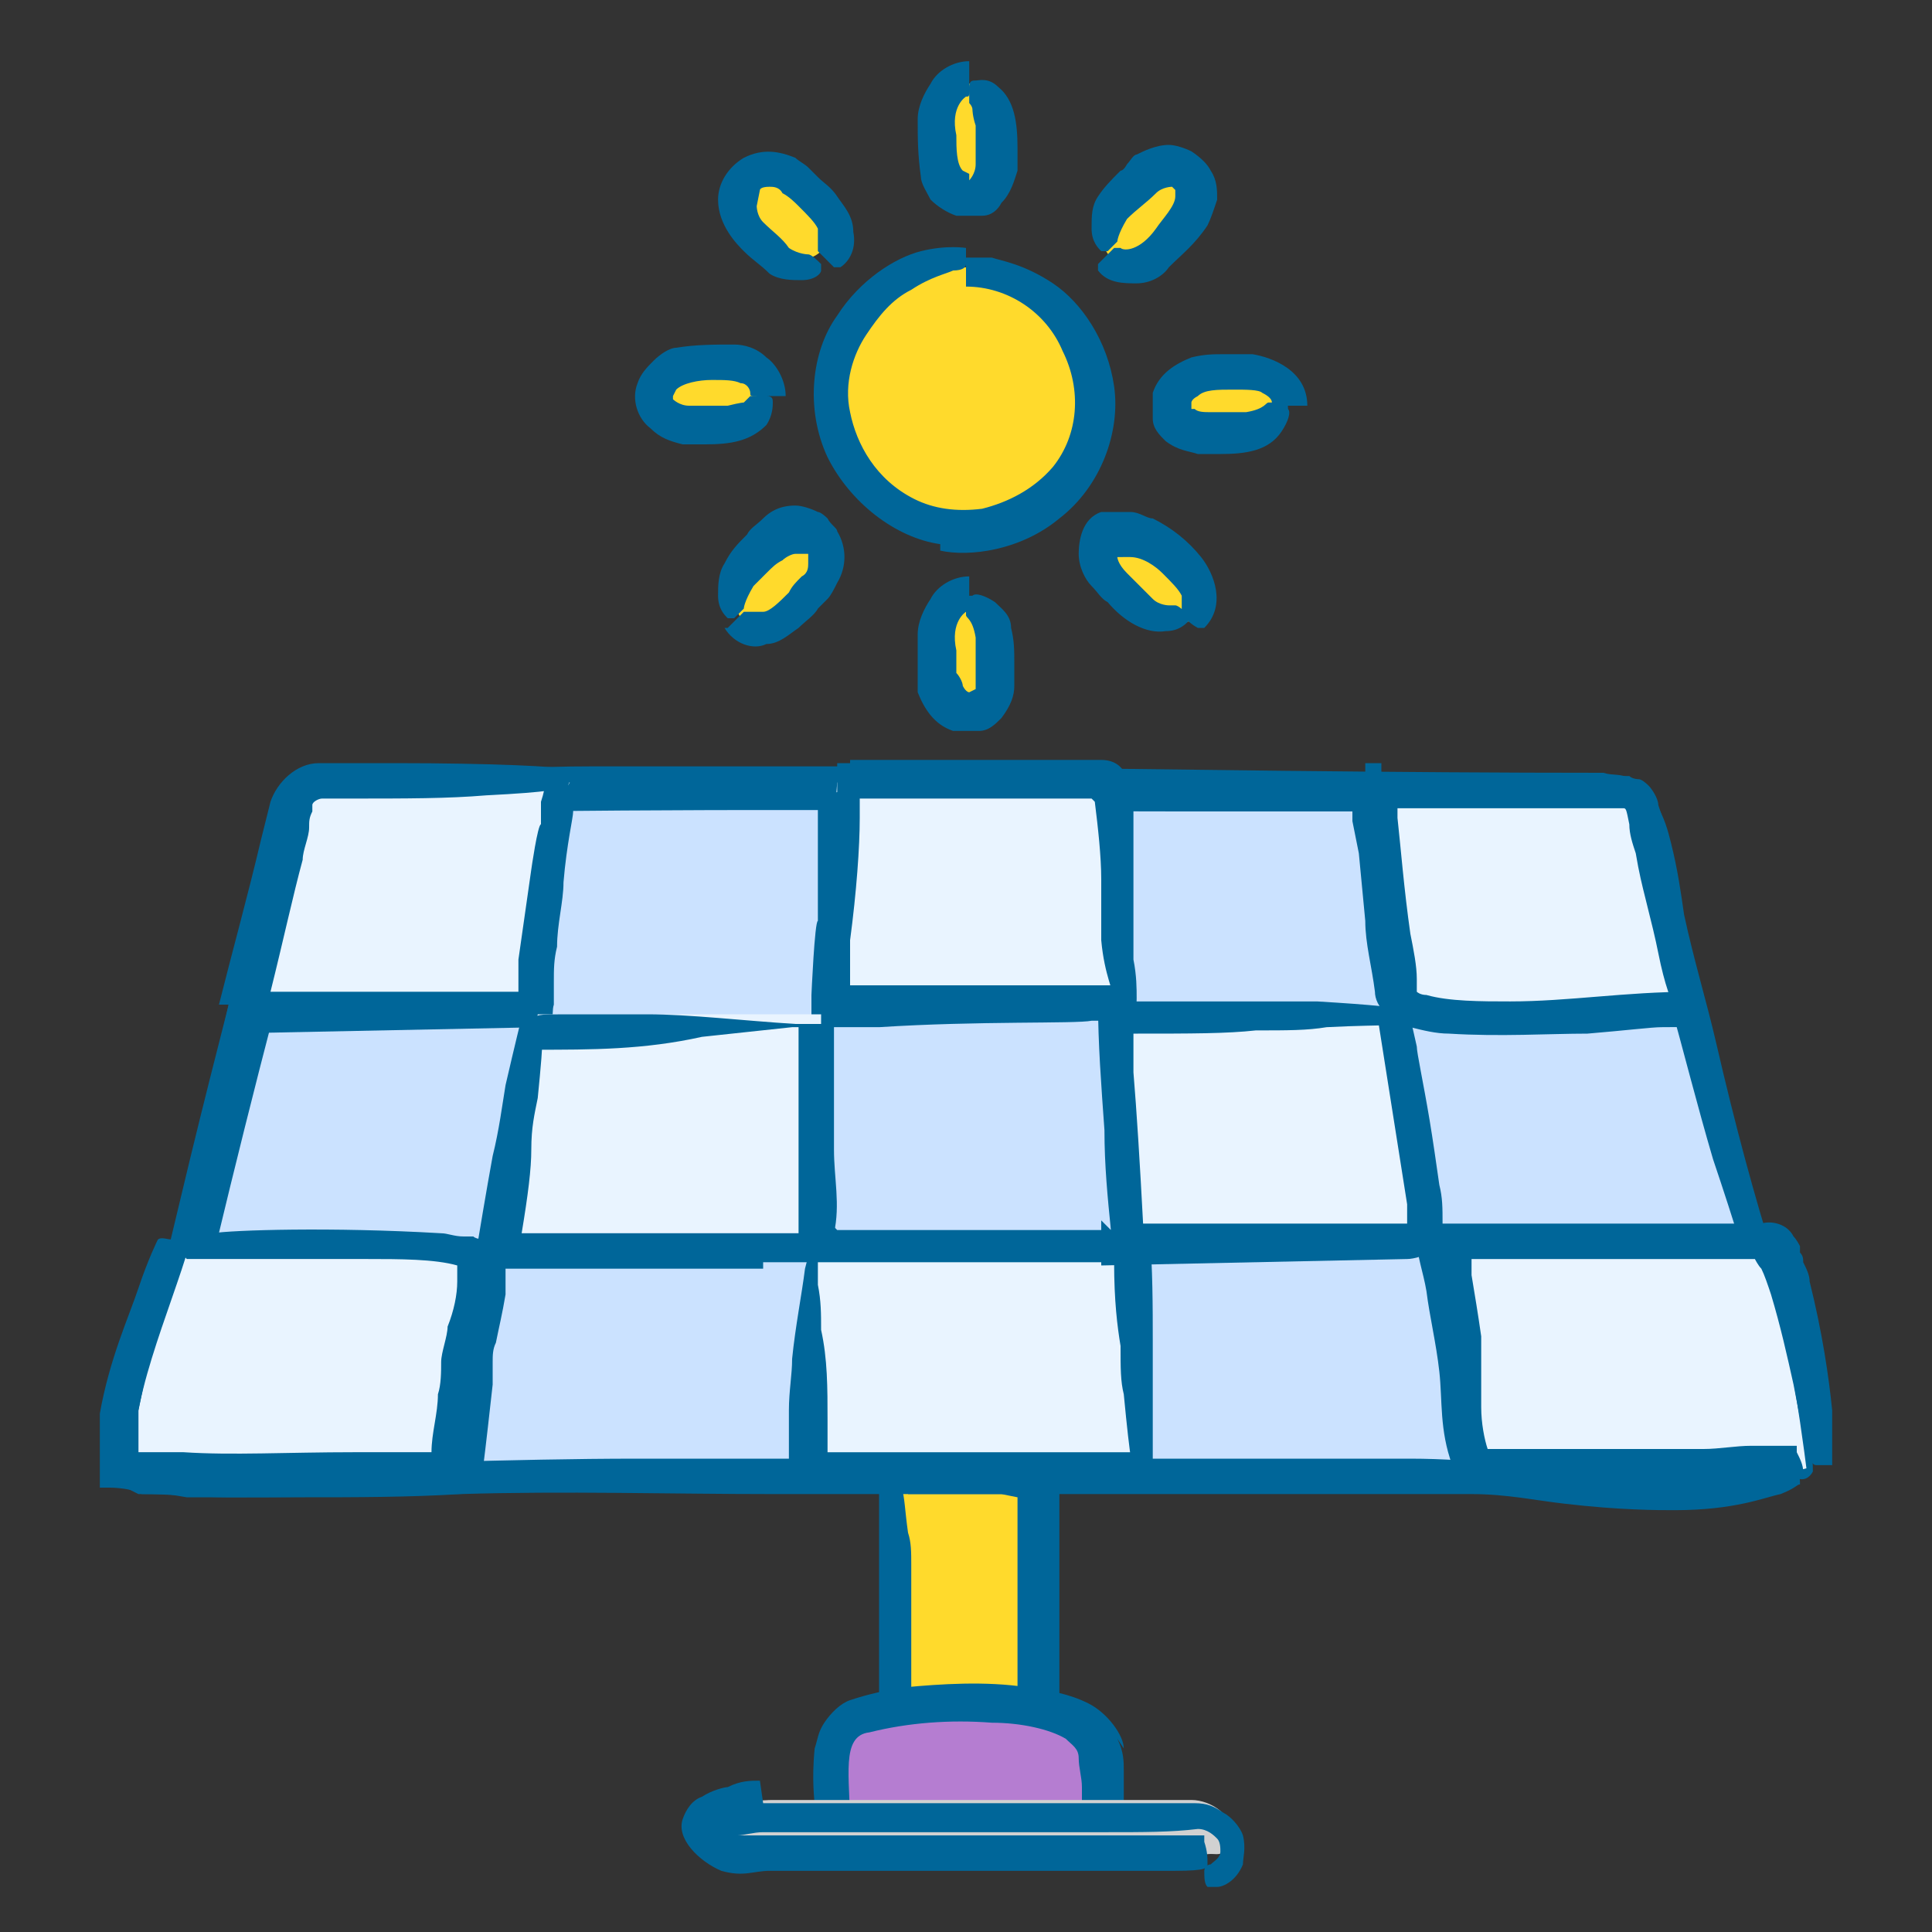 <?xml version="1.0" encoding="UTF-8"?>
<svg id="_圖層_1" data-name="圖層 1" xmlns="http://www.w3.org/2000/svg" version="1.1" viewBox="0 0 60 60">
  <rect x="0" y="0" width="60" height="60" fill="#333333" stroke="none"/>
  <defs>
    <style>
      .cls-1 {
        fill: #cbe2ff;
      }

      .cls-1, .cls-2, .cls-3, .cls-4, .cls-5, .cls-6, .cls-7 {
        stroke-width: 0px;
      }

      .cls-2 {
        fill: none;
      }

      .cls-3 {
        fill: #ffda2c;
      }

      .cls-4 {
        fill: #d1d1d1;
      }

      .cls-5 {
        fill: #069;
      }

      .cls-6 {
        fill: #b57dd1;
      }

      .cls-7 {
        fill: #e9f4ff;
      }
    </style>
  </defs>
  <rect class="cls-2" y="0" width="60" height="60"/>
  <g>
    <g>
      <path class="cls-3" d="M27.9,45.9c.6-.5,3.7,0,4.5,0,0,2.5,0,4.9,0,7.4,0,0-4.6,0-4.6,0v-4.6c0-.5-.3-2.3,0-2.7s0,0,0,0Z"/>
      <path class="cls-5" d="M31.6,53.8c.2,0,.5,0,.7,0,.2,0,.4,0,.6-.1,0,0,0,0,0-.1v-.2c0-.1,0-.2,0-.4,0-.2,0-.4,0-.6,0-.5,0-1.2,0-1.8,0-1.3,0-2.6,0-3.8,0-.3,0-.6,0-.9,0-.3,0-.6,0-.6-.4,0-.9,0-1.2,0-.2,0-.5,0-.7,0-.4,0-.8,0-1.2,0-.7,0-1.1,0-1.3,0-.7.1-.8.3-.7.4,0,.2.3.3.4.5h0c.1.2,0,.1,0,.2h0s.1,0,.2,0c.1,0,.3,0,.5,0,.3,0,.7,0,1.1,0h1.1c0,0,.5.1.5.1h0s0,3.3,0,3.3c0,1,0,2,0,2.8h0c0,0,0,.1,0,.1,0,0,0,0,0,0,0,0,0,0-.2,0h-.2c-.2,0-.3,0-.5,0-.6,0-1.1.3-1.7.4-.2,0-.3,0-.4,0h-.2c0,0-.2,0-.1,0,0-.3,0-.6,0-.8,0-1,0-1.9,0-2.6,0-.4,0-.7,0-1.1,0-.4,0-.7-.1-1-.1-.7-.1-1.1-.2-1.4,0-.2,0-.2,0-.3-.1-.2-.2-.3-.4-.3,0,0-.3.3-.3.5,0,.3,0,.6,0,.9,0,.4,0,.8,0,1.2,0,.4,0,1,0,1.5,0,.6,0,1.1,0,1.7,0,.3,0,.6,0,.9v.5s0,.2,0,.2c0,0,.1,0,.2,0,.6.1,1.3.3,2.1.4.8.1,1.5.2,2.2.2Z"/>
    </g>
    <g>
      <path class="cls-1" d="M55.9,45.6c-3.6,1.5-7.7.2-11.5.1-4.7,0-9.4,0-14.1,0-4.3,0-8.6,0-12.9,0s-8.8.4-13.1,0c-.3,0,4.2-17.3,4.6-18.9.2-.7.2-1.6.8-1.9s6.9-.7,8.9-.7c3.5,0,7,0,10.4,0,7,0,13.9.1,20.9.1.3,0,.5,0,.7.2.7.7.9,2.9,1.1,3.9.5,2,1,4,1.5,6,.9,3.6,2.5,7.5,2.6,11.2Z"/>
      <path class="cls-5" d="M8.4,26.1c-.8,3.2-1.7,6.6-2.5,9.9l-1.2,5-.6,2.5-.3,1.3v.4c-.1.2-.1.4-.1.6,0,.2.2.2.2.4l.4.2h.9c0,0,.6.1.6.1h1.2c.8,0,1.6,0,2.4,0,1.6,0,3.3,0,4.9-.1,3.2-.1,6.5,0,9.7,0,6.6,0,13.1,0,18.2,0,1.3,0,2.4,0,3.5,0,1.1,0,2,.2,2.9.3,1.7.2,2.9.2,3.4.2,1.9,0,2.8-.4,3.3-.5.5-.2.5-.3.6-.3,0-.2,0-.4-.3-.6h-.2c-1.7.5-3.7.5-5.6.3-1.9-.2-4-.5-6-.5h-12s-12,0-12,0c-4,0-8,.2-12,.2-.9,0-1.8,0-2.4-.1-.1,0-.2,0-.3,0,0,0,0,0,0,0,0,0,0,0,0,0l.2-.9c.2-.7.3-1.3.5-2,.3-1.3.6-2.6.9-3.8.6-2.5,1.2-4.9,1.8-7.2.3-1.1.6-2.3.9-3.4l.2-.8c0-.3.1-.6.2-.8,0-.2.1-.4.2-.5,0-.1,0,0,.3-.2,1-.2,2.1-.3,3.1-.4,1,0,2.1-.1,3-.2,8-.1,14.6,0,20.3,0,2.8,0,5.4,0,7.8,0,1.2,0,2.3,0,3.4,0,.6,0,1.1,0,1.6,0,.3,0,.6,0,.7,0,0,0,0,0,.1,0,0,0,0,.1.1.2.4.7.5,1.8.7,2.7.2,1,.5,1.9.7,2.8.5,1.8.9,3.4,1.4,5.1,2.7,8,2.4,9.8,2.6,9.9.2.1.4,0,.5-.2,0-.2,0-2.7-1.2-6.6-.6-1.9-1.2-4.1-1.8-6.7-.3-1.3-.7-2.6-1-4-.1-.7-.2-1.4-.4-2.2-.1-.4-.2-.8-.5-1.3-.1-.2-.3-.5-.7-.7-.4-.2-.6-.1-.9-.2-6.3,0-13.4-.1-20.6-.2-3.6,0-7.2,0-10.8,0-1.8,0-3.6.1-5.3.3-.9,0-1.7.1-2.6.3-.2,0-.4,0-.7.1-.2,0-.6.1-.9.4-.6.5-.6,1.1-.7,1.5Z"/>
    </g>
    <g>
      <path class="cls-3" d="M30.1,8.3c3.2,0,5.2,3.8,3.4,6.5s-2.9,2.1-4.6,1.6c-1.7-.5-2.9-2.1-2.9-3.9,0-2.3,1.9-4.2,4.1-4.2Z"/>
      <path class="cls-5" d="M29.2,17.1c.9.2,2.5,0,3.7-1,1.3-1,1.9-2.7,1.7-4.1-.2-1.4-1-2.6-1.9-3.2-.9-.6-1.6-.7-1.9-.8-.7,0-.8,0-.8,0,0,.2,0,.4,0,.7v.2c1.3,0,2.5.8,3,2,.6,1.2.5,2.6-.3,3.6-.6.7-1.4,1.1-2.2,1.3-.8.1-1.5,0-2.1-.3-1.2-.6-1.8-1.7-2-2.7-.2-.9.1-1.8.5-2.4.4-.6.8-1.1,1.4-1.4.6-.4,1.1-.5,1.3-.6.3,0,.4-.1.4-.2,0-.2,0-.4,0-.5,0,0-.6-.1-1.4.1-.8.2-1.9.9-2.6,2-.8,1.1-1,2.9-.3,4.4.7,1.4,2.1,2.5,3.5,2.7Z"/>
    </g>
    <g>
      <g>
        <path class="cls-7" d="M34.6,31.5c-1.2,0-3.2,0-5.3,0-.8,0-3.8,0-3.8,0,0-.5.5-7.2.5-7.2,0,0,8.2,0,8.2,0,.5,0,.4,4.3.4,4.8,0,.9.6,2.4,0,2.4Z"/>
        <path class="cls-5" d="M26.4,23.7h-.4s0,.6,0,.6v.3c-.1,0-.4.2-.5.2,0,0,0,0-.1,0h0c0,0,0,.2,0,.2v.3s0,1.1,0,1.1v2.2c-.1,0-.2,2.3-.2,2.3v1c0,.1,0,0,.1,0h.2s.5,0,.5,0h1.3c3.1-.2,6.1-.1,6.6-.2.9,0,.9,0,.9-.2,0-.2,0-.4,0-.7v-.2s-5.7,0-5.7,0h-2.7s0,.1,0,0v-1.4c.2-1.5.3-2.9.3-3.8,0-.2,0-.4,0-.6,0,0,0,0,0,0,0,0,0,0,0,0,0,0,0,0,0,0,1.9,0,3.4,0,4.7,0,.7,0,1.3,0,1.9,0,.3,0,.6,0,.6,0,0,0,0,0,.1.1.1.8.2,1.7.2,2.4,0,.7,0,1.3,0,1.9.1,1.1.4,1.6.4,1.9,0,.2,0,.2,0,.2,0,0,0,0,0,0,0,.2,0,.4.1.5,0,0,.2,0,.4-.2.2-.2.2-.4.2-.6,0-.3,0-.7-.1-1.2,0-.5,0-.8,0-1.5,0-.6,0-1.3,0-2.1,0-.4,0-.8,0-1.2v-.3c0-.1-.1-.4-.2-.5-.1-.4-.4-.6-.8-.6-.9,0-1.8,0-2.7,0-1.7,0-3.5,0-5.1,0Z"/>
      </g>
      <g>
        <path class="cls-7" d="M35.3,45.8h-10.4s.4-7.1.4-7.1c3.2,0,6.5,0,9.7,0,.1,2.4.2,4.8.4,7.1Z"/>
        <path class="cls-5" d="M25.8,38c-.2,0-.7-.1-.6.3,0,.4-.1.7-.2,1.1-.1.8-.3,1.8-.4,2.8,0,.5-.1,1-.1,1.6,0,.6,0,1.3,0,1.9v.6c.2,0,.4,0,.6,0,.3,0,.6,0,.9,0,.4,0,.9,0,1.3,0,3.4,0,6.5-.1,7.1-.1.9,0,1,0,1-.2,0-.2,0-.4,0-.7v-.2s-6.1,0-6.1,0h-3s-.6,0-.6,0c0,0,0,0,0,0,0,0,0,0,0,0,0,0,0,0,0-.1v-.2s0-.7,0-.7c0-1,0-1.9-.2-2.8,0-.5,0-.9-.1-1.4,0-.2,0-.5,0-.7,0,0,0,0,.1,0h.2s.3,0,.3,0c1.7,0,3.2,0,4.4,0,1.2,0,2.2,0,3,0,.4,0,.7,0,1,0,.1,0,.2,0,.2,0,0,1.2.1,2,.2,2.6,0,.7,0,1.1.1,1.5.2,2.1.3,2.6.4,2.6.2,0,.4,0,.5,0,0,0,0-.9,0-2.1,0-.6,0-1.4,0-2.2,0-1,0-2.2-.1-3.4-1.6,0-3.4,0-5.2,0-1.6,0-3.1,0-4.5,0Z"/>
      </g>
      <g>
        <path class="cls-7" d="M5.9,38.6c.2-.6,7.8-.2,8.6,0s.8,0,1,.8-.3,1.9-.4,2.6-.5,3.7-.6,3.7c-3.4,0-6.9.3-10.3,0-.3-2,1.1-5,1.7-7.1Z"/>
        <path class="cls-5" d="M13,46.4c.3,0,.5,0,1,0,.3,0,.6,0,.8-.1h0s0,0,0,0c0,0,0-.1,0,0h0s0,0,0,0h0s0,0,0,0c0,0,0-.1.1-.2.1-.1,0-.3.1-.5.1-.8.2-1.7.3-2.6,0-.2,0-.4,0-.7,0-.2,0-.4.1-.6.1-.5.2-.9.3-1.5,0-.1,0-.3,0-.4,0-.2,0-.3,0-.4,0-.3-.2-.8-.5-.9-.1,0-.4,0-.5-.1h-.3c-.3,0-.5-.1-.7-.1-3.4-.2-6.5-.1-7.1,0-.5,0-.7.1-.9.2-.2,0-.2.2-.2.3,0,0,0,0,.1,0h0s0,0,0,0c0,0,0,0,0,0,.1.1.1.2.2.3,0,.1,0,0,0,0h0s.1,0,.1,0c0,0,.2,0,.3,0,.2,0,.5,0,.7,0,.5,0,1,0,1.5,0,1,0,2,0,3,0,1,0,2.1,0,2.8.2,0,0,0,0,0,0,0,0,0,.2,0,.3,0,0,0,.2,0,.2,0,.4-.1.9-.3,1.4,0,.3-.2.8-.2,1.1,0,.3,0,.7-.1,1,0,.6-.2,1.2-.2,1.8,0,0,0,0,0,0h0c-.3,0-.5,0-.8,0-.6,0-1.1,0-1.6,0-2.1,0-3.8.1-5.3,0-.4,0-.7,0-1,0-.1,0-.2,0-.3,0,0,0-.1,0-.1,0,0,0,0,0,0-.1,0,0,0-.2,0-.4,0-.3,0-.5,0-.8.2-1,.4-1.9.6-2.7.6-2,.6-2.5.5-2.6-.2,0-.4-.1-.5,0,0,0-.3.6-.6,1.5-.3.9-.9,2.2-1.2,3.9,0,.2,0,.4,0,.6,0,.3,0,.4,0,.8v.6s0,.2,0,.2c0,0,0,.1,0,.1h.3c.4,0,.9.1,1,.2.9,0,1.8.1,2.7.1,1.8,0,3.7,0,5.3-.2Z"/>
      </g>
      <g>
        <path class="cls-7" d="M17.7,24.3c-.2,0-1,6.7-1.1,7.1-3,0-6,0-9,0l1.6-6.4c.1-.4.5-.7.9-.7h7.5Z"/>
        <path class="cls-5" d="M7.1,31.2l-.2.9,9.9-.2c.5.1.3-.4.4-.7,0-.2,0-.5,0-.7,0-.4,0-.7.1-1.1,0-.7.2-1.4.2-2,.1-1.2.3-2,.3-2.2,0-.4,0-.6,0-.7,0-.1,0,0-.1-.1-.1,0,0-.1,0-.2,0,0,0-.1-.1-.1,0,0-.1,0-.2,0,0,0-.1.1-.2,0,0,0-.1,0-.2,0-.1.4-.1.5-.2.8v.7c-.1,0-.3,1.4-.3,1.4l-.4,2.8v1c-.1,0-.1,0-.2,0h-.6s-2.8,0-2.8,0c-1.5,0-2.9,0-3.8,0-.1,0-.2,0-.3,0h0s0,0,0,0c0,0,0,0,0,0,.4-1.6.7-3,1-4.1,0-.3.2-.7.2-1,0-.2,0-.3.1-.5,0,0,0-.1,0-.2,0,0,0,0,0,0,0-.1.2-.2.3-.2.2,0,.5,0,.7,0,2,0,3.2,0,4.4-.1,2-.1,2.4-.2,2.4-.3,0-.2,0-.4,0-.5,0-.1-2.3-.2-5.2-.2-.7,0-1.5,0-2.4,0-.7,0-1.3.6-1.5,1.2-.1.4-.2.8-.3,1.2-.4,1.7-.9,3.5-1.3,5.1Z"/>
      </g>
      <g>
        <path class="cls-7" d="M16.6,31.5s8.9,0,8.9,0c0,1.3,0,2.5-.1,3.8s.3,3.2-.4,3.2-7.5.1-9.4.1l1.1-7.1Z"/>
        <path class="cls-5" d="M23.7,39.2c.3,0,.6,0,.9,0,0,0,.3,0,.4,0,.2,0,.3,0,.4-.1.3-.2.4-.5.5-.8.2-.9,0-1.7,0-2.6,0-.9,0-1.7,0-2.6,0-.4,0-.9,0-1.3,0,0,0,0-.1,0h-.2s-.3,0-.3,0c-.2,0-.4,0-.6,0-1.6-.1-3.3-.3-4.6-.3-1.3,0-2.3,0-2.5,0-.9,0-1,0-1,.2,0,.2,0,.4,0,.7v.2c1.8,0,3.4,0,5.2-.4.9-.1,1.9-.2,2.8-.3,0,0,.1,0,.2,0v.2s0,.4,0,.4v.7s0,1.4,0,1.4c0,.5,0,1,0,1.6,0,.5,0,1,0,1.4,0,.2,0,.4,0,.6h0c0,.1,0,.1,0,.1,0,0,0,0,0,0h-.2c-.2,0-.4,0-.6,0-1.6,0-3,0-4.1,0-1.1,0-2.1,0-2.8,0-.9,0-.8,0-.9,0,.2-1.2.3-2,.3-2.6,0-.7.1-1.1.2-1.6.2-2,.2-2.4,0-2.5-.2,0-.4,0-.5,0,0,0-.2.8-.5,2.1-.1.6-.2,1.4-.4,2.2-.2,1.1-.4,2.3-.6,3.5,1.6,0,3.2,0,4.9,0,1.4,0,2.8,0,4.1,0Z"/>
      </g>
      <g>
        <path class="cls-7" d="M43.5,31.5c.3,1.8.6,3.6.8,5.4s-.1,1.7-2.2,1.7-4.9,0-7.3,0l-.4-7.1c.8,0,8.9-.2,9,0Z"/>
        <path class="cls-5" d="M34.2,37.9v1.4c0,0,9.5-.2,9.5-.2.2,0,.6-.1.8-.3.2-.2.3-.6.3-.8,0-.5,0-.8-.1-1.2-.1-.7-.2-1.4-.3-2-.2-1.2-.4-2.1-.4-2.3-.2-.9-.2-.9-.3-.9-.2,0-.4,0-.7.1h-.2c0,0,.9,5.7.9,5.7,0,.2,0,.4,0,.6,0,0,0,0,0,0,0,0-.2,0-.4,0h-.7s-2.9,0-2.9,0c-1.5,0-2.8,0-3.7,0-.2,0-.4,0-.5,0,0,0,0,0,0,0,0,0,0,0,0,0-.1-1.9-.2-3.5-.3-4.7,0-.3,0-.6,0-.8,0-.1,0-.2,0-.3,0,0,0,0,0,0,0,0,0-.1,0-.1,1.8,0,2.9,0,3.8-.1,1,0,1.6,0,2.2-.1,2-.1,2.4,0,2.4-.2,0,0,.2,0,.3,0,0,0,0-.1,0-.2,0,0-.1-.1-.1-.1,0,0,0,0,0,0-.2-.1-1.2-.2-2.9-.3-.8,0-1.8,0-2.8,0-1.3,0-2.6,0-4,0,0,1.3.1,2.6.2,4,0,1.1.1,2.1.2,3.1Z"/>
      </g>
      <g>
        <path class="cls-7" d="M52.5,31.5c-1.5,0-8.5.9-9.1-.5-.3-.7-.6-6.7-1-6.7,2.7,0,5.5,0,8.2,0,.6,0,1.2,7.1,1.8,7.1Z"/>
        <path class="cls-5" d="M42.9,23.7h-.5s0,.6,0,.6c0,0,0,0,0,0v.2s0,0,0,.1h-.4c0,.2,0,.4,0,.6v.3s.2,1,.2,1l.2,2.1c0,.7.2,1.4.3,2.2,0,.2.1.5.4.7.2.2.4.3.7.4.4.1.8.2,1.2.2,1.6.1,3.1,0,4.3,0,1.2-.1,2-.2,2.3-.2.8,0,.9,0,.9-.2,0-.2,0-.4,0-.7v-.2c-2,0-3.8.3-5.6.3-.9,0-1.9,0-2.6-.2-.2,0-.3-.1-.3-.1,0,0,0-.2,0-.4,0-.4-.1-.9-.2-1.4-.2-1.4-.3-2.7-.4-3.6,0-.1,0-.2,0-.3h0c0,0,0,0,0,0,0,0,0,0,0,0,0,0,0,0,0,0,0,0,0,0,0,0,2.1,0,3.9,0,5.1,0,.7,0,1.2,0,1.5,0,.2,0,.3,0,.4,0,0,0,0,0,0,0,.1,0,.1,0,.2.5,0,.3.1.6.2.9.1.6.2,1,.3,1.4.2.8.3,1.2.4,1.7.2,1,.4,1.5.6,1.9.1.3.4.5.4.4,0,0,0,0,0-.1,0,0,0,0,0,0,0,0,0,0,0,0,0,0,0,0,.1-.1.1,0,.1,0,.1-.1,0,0,0-.2,0-.4,0-.4-.2-.9-.3-1.6-.1-.7-.2-1.5-.4-2.4,0-.4-.2-.9-.3-1.4,0-.2-.1-.5-.2-.8,0-.2-.2-.5-.3-.6,0,0-.2-.2-.3-.2,0,0-.2,0-.3-.1-2.9,0-4.9,0-7.7,0Z"/>
      </g>
      <g>
        <path class="cls-7" d="M56.1,45.6c-.9.3-10.2.4-10.4.1-.5-.7-.4-2.6-.5-3.4-.2-1.2-.4-2.5-.6-3.7,3.2,0,6.5,0,9.7,0,.9,0,1.7,6.2,1.8,7Z"/>
        <path class="cls-5" d="M45.2,38c-.3,0-.5,0-.8,0-.1,0-.3,0-.4,0,0,.2,0,.3,0,.5,0,.5.2,1,.3,1.6.1.8.3,1.6.4,2.5.1.9,0,1.8.4,2.9,0,.2.1.4.3.5h0c0,.1,0,.2,0,.1h0c0,0,.2.1.3.1.4.1.6,0,.8.1.5,0,.9,0,1.3,0,3.4,0,6.6-.2,7.2-.3.9-.1,1-.2,1-.3,0-.2-.1-.4-.2-.6v-.2c-.1,0-.1,0-.2,0h-.2c-.1,0-.2,0-.3,0h-.7c-.5,0-1,.1-1.5.1-1,0-2,0-3,0-1,0-2,0-3,0h-.7c0,0,0,0,0,0-.1-.3-.2-.8-.2-1.3,0-.4,0-.7,0-1.1,0-.2,0-.4,0-.6,0-.2,0-.3,0-.5-.1-.7-.2-1.3-.3-1.9,0-.2,0-.3,0-.5,0,0,0,0,0,0,.5,0,1,0,1.5,0,2.1,0,3.9,0,5.4,0,.7,0,1.3,0,1.9,0,0,0,0,0,0,0,0,0,.1.2.2.3.1.2.2.5.3.8.3,1,.5,1.9.7,2.8.4,2.1.5,2.5.7,2.5.2,0,.4,0,.5,0,0,0,0-.7,0-1.7-.1-1-.3-2.4-.7-4,0-.2-.1-.4-.2-.6,0-.1,0-.2-.1-.3,0,0,0-.1,0-.2,0,0-.1-.2-.2-.3-.2-.4-.7-.5-1-.4-.2,0-.4,0-.7,0-.9,0-1.8,0-2.7,0-1.9,0-3.8,0-5.5,0Z"/>
      </g>
    </g>
    <g>
      <path class="cls-6" d="M25.7,56.7c0-1.1-.4-3.1,1-3.5,1.6-.5,3.7-.5,5.4-.3,2.5.4,2.3,1.5,2.3,3.8,0,0-8.7,0-8.7,0Z"/>
      <path class="cls-5" d="M34.9,54.3c0-.4-.5-1.1-1.1-1.4-.6-.3-1.2-.4-1.9-.5-1.3-.2-2.7-.1-3.8,0-.6.1-1.1.2-1.7.4-.3.1-.6.4-.8.7-.2.3-.2.5-.3.8-.1,1,0,1.6,0,1.8,0,.6,0,.6.2.6.2,0,.4,0,.7,0h.2c0-1.5-.3-2.8.6-2.9,1.2-.3,2.5-.4,3.8-.3.9,0,1.8.2,2.3.5.2.2.4.3.4.6,0,.3.1.6.1.9,0,.2,0,.3,0,.5h0c0,0,0,.1,0,.1,0,0,0,0,0,0,0,0,0,0,0,0-.6,0-1.1,0-1.5,0-1.8.1-3.1.3-4.4.4-1.5.1-1.9,0-2,0-.2,0-.4,0-.5,0,0,0,.4,0,1,0,.7,0,1.7.2,2.7.3,1.2.1,2.6.2,3.9.3h1.3c.2,0,.3,0,.5,0h.2s.1,0,.1,0h0c0-.1,0-1,0-1v-.6s0-.5,0-.5c0-.3,0-.6-.2-1Z"/>
    </g>
    <g>
      <g>
        <path class="cls-3" d="M30.1,18.7c-.5,0-1,.6-1,1.3v1c0,.7.4,1.3,1,1.3,1.1,0,1-1.5,1-2.2,0-.7-.4-1.3-1-1.3Z"/>
        <path class="cls-5" d="M30.1,21.5s0,0,0,0c0,0,0,0,0,0,0,0-.1,0-.2-.2,0-.1-.1-.3-.2-.4,0-.2,0-.5,0-.7-.2-.9.3-1.2.3-1.2.1,0,.1,0,.1-.2,0-.2,0-.4,0-.7v-.2c-.5,0-1,.3-1.2.7-.2.3-.4.7-.4,1.1,0,.2,0,.3,0,.5v.4s0,.4,0,.4c0,.2,0,.4,0,.5.2.5.5,1,1.1,1.2.1,0,.3,0,.4,0,.1,0,.2,0,.4,0,.3,0,.5-.2.7-.4.3-.4.4-.7.4-1,0-.3,0-.5,0-.7,0-.4,0-.7-.1-1.1,0-.4-.3-.6-.5-.8-.3-.2-.6-.3-.7-.2-.1,0-.2,0-.2.1,0,.2,0,.4,0,.5,0,.1.2.1.3.7,0,0,0,.1,0,.2,0,.1,0,.2,0,.3,0,.2,0,.4,0,.6,0,.2,0,.4,0,.4,0,0,0,0,0,.1Z"/>
      </g>
      <g>
        <path class="cls-3" d="M30.1,2.6c-.5,0-1,.6-1,1.3,0,.7-.1,2.2,1,2.2.5,0,1-.6,1-1.3s.1-2.2-1-2.2Z"/>
        <path class="cls-5" d="M30.1,5.4s0,0,0,0c0,0,0,0,0,0,0,0,0,0-.2-.1-.2-.2-.2-.7-.2-1.1-.2-.9.3-1.2.3-1.2.1,0,.1,0,.1-.2,0-.2,0-.4,0-.7v-.2c-.5,0-1,.3-1.2.7-.2.3-.4.7-.4,1.1,0,.6,0,1.1.1,1.8,0,.2.2.5.3.7.2.2.5.4.8.5.3,0,.5,0,.8,0,.3,0,.5-.2.6-.4.3-.3.4-.7.5-1,0-.2,0-.3,0-.4,0-.1,0-.2,0-.3,0-.8-.1-1.5-.6-1.9-.3-.3-.6-.2-.7-.2-.1,0-.2,0-.2.2,0,.2,0,.4,0,.5,0,0,.1.1.1.2,0,0,0,.2.1.5,0,.3,0,.8,0,1.2,0,.3-.2.5-.2.5Z"/>
      </g>
      <g>
        <path class="cls-3" d="M23.7,12.4c0-.4-.3-.8-1-.9-.7-.2-2.5-.1-2.5.9,0,.5.6,1,1.3,1,.7,0,2.2.1,2.2-1Z"/>
        <path class="cls-5" d="M20.9,12.4s0,0,0-.1c0,0,0,0,.1-.2.2-.2.7-.3,1.1-.3.4,0,.7,0,.9.1.2,0,.3.2.3.3,0,.1,0,.1.2.1.2,0,.4,0,.7,0h.2c0-.5-.3-1-.6-1.2-.3-.3-.7-.4-1-.4-.6,0-1.2,0-1.8.1-.2,0-.5.2-.7.4-.2.2-.4.4-.5.7-.2.5,0,1.1.4,1.4.3.3.6.4,1,.5.2,0,.3,0,.4,0,.1,0,.2,0,.3,0,.8,0,1.4-.1,1.9-.6.2-.3.2-.6.2-.7,0-.1,0-.2-.2-.2-.2,0-.4,0-.5,0,0,0-.1.1-.2.2,0,0-.1,0-.5.1-.3,0-.8,0-1.2,0-.3,0-.5-.2-.5-.2Z"/>
      </g>
      <g>
        <path class="cls-3" d="M39.9,12.4c0-.4-.3-.7-.6-.8-.3-.1-.7-.1-1-.1-.4,0-.7,0-1.1.1s-.6.4-.7.7c-.3,1.1,1.4,1.2,2,1.1.3,0,.6,0,.9-.2s.5-.4.5-.7c0,0,0,0,0,0Z"/>
        <path class="cls-5" d="M37,12.5s0,0,0,0c0,0,0,0,0,0,0,0,0-.1.2-.2.2-.2.6-.2,1.1-.2.4,0,.8,0,.9.1.2.1.3.2.3.3,0,.1,0,.1.2.1.2,0,.4,0,.7,0h.2c0-1.1-1.1-1.5-1.7-1.6-.3,0-.6,0-.9,0-.3,0-.6,0-1,.1-.5.2-1,.5-1.2,1.1,0,.1,0,.3,0,.4,0,.1,0,.3,0,.4,0,.3.2.5.4.7.4.3.7.3,1,.4.3,0,.5,0,.7,0,.8,0,1.5-.1,1.9-.7.2-.3.3-.6.2-.7,0-.1,0-.2-.1-.2-.2,0-.4,0-.5,0-.1,0-.1.2-.7.3-.3,0-.8,0-1.1,0-.2,0-.4,0-.5-.1-.1,0-.1,0-.1,0Z"/>
      </g>
      <g>
        <path class="cls-3" d="M25.5,7.8c0,0,.2-.2.2-.4.3-.8-.6-1.3-1-1.8-.5-.5-1.2-.6-1.6-.2s-.3,1.1.2,1.6l.7.7c.4.4,1.1.5,1.5.1Z"/>
        <path class="cls-5" d="M23.6,5.9s0-.1.3-.1c.1,0,.3,0,.4.2.2.1.4.3.5.4.3.3.5.5.6.7,0,.2,0,.3,0,.4,0,.2,0,.2,0,.3.1.1.3.3.5.5h.2c.3-.2.5-.6.4-1.1,0-.5-.3-.8-.5-1.1-.2-.3-.4-.4-.6-.6l-.3-.3c-.1-.1-.3-.2-.4-.3-.5-.2-1-.3-1.6,0-.5.3-.8.8-.8,1.3,0,.8.6,1.4.8,1.6.3.3.5.4.8.7.3.2.7.2,1,.2.4,0,.6-.2.6-.3,0-.1,0-.2,0-.2-.1-.1-.3-.3-.4-.3,0,0-.3,0-.6-.2-.2-.3-.5-.5-.8-.8-.2-.2-.2-.5-.2-.5Z"/>
      </g>
      <g>
        <path class="cls-3" d="M37,19.3c.2-.2.3-.6.2-1s-.4-.7-.7-.9c-.5-.5-2.4-1.4-2.2.1,0,.4.4.8.7,1.1.3.4.7.7,1.1.8.3,0,.6,0,.8-.1,0,0,0,0,0,0Z"/>
        <path class="cls-5" d="M34.9,17.3s0,0,0,0c0,0,0,0,.2,0,.4,0,.8.3,1,.5.3.3.5.5.6.7,0,.2,0,.4,0,.4,0,.1,0,.1,0,.2.1.1.3.3.5.4h.2c.7-.7.3-1.7-.1-2.2-.4-.5-.9-.9-1.5-1.2-.2,0-.4-.2-.7-.2-.3,0-.6,0-.9,0-.6.2-.7.9-.7,1.3,0,.4.2.8.4,1,.2.2.3.4.5.5.5.6,1.2,1,1.8.9.4,0,.6-.2.7-.3,0-.1,0-.2,0-.2-.1-.1-.3-.3-.4-.3,0,0,0,0-.2,0,0,0-.3,0-.5-.2-.2-.2-.5-.5-.8-.8-.3-.3-.3-.5-.3-.5Z"/>
      </g>
      <g>
        <path class="cls-3" d="M34.5,7.9c.4.4,1.1.3,1.6-.2.5-.5,1.7-1.5.9-2.2-.4-.4-1.1-.3-1.6.2l-.7.7c-.5.5-.6,1.2-.2,1.6Z"/>
        <path class="cls-5" d="M36.5,5.9s0,0,0,0c0,0,0,0,0,0,0,0,0,0,0,.2,0,.3-.4.7-.6,1-.5.7-1,.7-1.1.6-.1,0-.1,0-.2,0-.1.1-.3.3-.5.5v.2c.3.4.8.4,1.2.4.4,0,.8-.2,1-.5.4-.4.8-.7,1.2-1.3.1-.2.2-.5.3-.8,0-.3,0-.6-.2-.9-.1-.2-.3-.4-.6-.6-.2-.1-.5-.2-.7-.2-.4,0-.8.2-1,.3-.1,0-.2.2-.3.3,0,0-.1.2-.2.2-.3.3-.5.5-.7.8-.2.3-.2.6-.2,1,0,.4.2.6.3.7.1,0,.2,0,.2,0,.1-.1.3-.3.3-.3,0,0,0-.2.3-.7.3-.3.6-.5.9-.8.2-.2.5-.2.5-.2Z"/>
      </g>
      <g>
        <path class="cls-3" d="M23.1,19.3c.8.8,1.7-.4,2.2-.9.5-.5.6-1.2.2-1.6-.8-.8-1.7.4-2.2.9-.5.5-.6,1.2-.2,1.6Z"/>
        <path class="cls-5" d="M25.1,17.2s0,0,0,0c0,0,0,0,0,0,0,0,0,.1,0,.3,0,.1,0,.3-.2.4-.2.2-.3.3-.4.5-.3.3-.6.6-.8.6-.2,0-.3,0-.3,0-.1,0-.2,0-.3,0-.1.1-.3.3-.5.5h-.1c.3.5.9.7,1.3.5.4,0,.7-.3,1-.5.2-.2.5-.4.6-.6l.3-.3c.1-.1.2-.3.3-.5.3-.5.3-1.1,0-1.6,0-.1-.2-.2-.3-.4,0,0-.2-.2-.3-.2-.2-.1-.5-.2-.7-.2-.5,0-.8.2-1,.4-.2.2-.4.3-.5.5-.3.3-.5.5-.7.9-.2.3-.2.7-.2,1,0,.4.2.6.3.7.1,0,.2,0,.2,0,.1-.1.3-.3.3-.3,0,0,0-.2.3-.7,0,0,0,0,.2-.2l.2-.2c.2-.2.3-.3.5-.4.1-.1.3-.2.4-.2,0,0,0,0,.1,0Z"/>
      </g>
    </g>
    <g>
      <path class="cls-4" d="M37.4,57.5c-.8.1-2,0-2.4,0-3.9,0-7.9,0-11.8,0-.3,0-.6,0-.9-.2-1.7-1.2,1.2-1.4,1.7-1.4,1.7,0,3.3,0,5,0,2.7,0,5.3,0,8,0,.6,0,1.4.5,1.2,1.2s-.4.4-.8.5Z"/>
      <path class="cls-5" d="M23.6,55.3c-.3,0-.6,0-1,.2-.1,0-.5.1-.8.3-.3.1-.5.4-.6.7-.2.6.5,1.3,1.2,1.6.7.2,1,0,1.5,0,1.8,0,3.8,0,5.5,0,1.7,0,3.3,0,4.6,0,.7,0,1.2,0,1.6,0,.4,0,.7,0,.9,0,1,0,1-.1,1-.2,0-.2,0-.4-.1-.7v-.2c-.4,0-.9,0-1.4,0-.3,0-.5,0-.8,0h-.8s-3,0-3,0h-6.1c-.7,0-1.4,0-2.1,0-.2,0-.3,0-.4,0,0,0,0,0,0,0,0,0,0,0,0,0,0,0,0,0,0,0h0s.1,0,.1,0c.2,0,.5-.1.8-.1.5,0,1.1,0,1.6,0,2.1,0,3.8,0,5.3,0,1.5,0,2.7,0,3.8,0,1.1,0,2,0,2.8-.1.3,0,.5.2.6.3.1.1.1.3.1.4,0,.2-.2.3-.3.4-.1,0-.2.1-.2.2,0,.2,0,.4.1.5,0,0,.1,0,.3,0,.2,0,.6-.2.8-.7,0-.2.1-.5,0-.9-.1-.3-.4-.6-.6-.7-.3-.2-.5-.3-.9-.3-.3,0-.5,0-.8,0-1.1,0-2.4,0-3.8,0-1.4,0-2.9,0-4.4,0-1.5,0-3,0-4.4,0Z"/>
    </g>
  </g>
</svg>